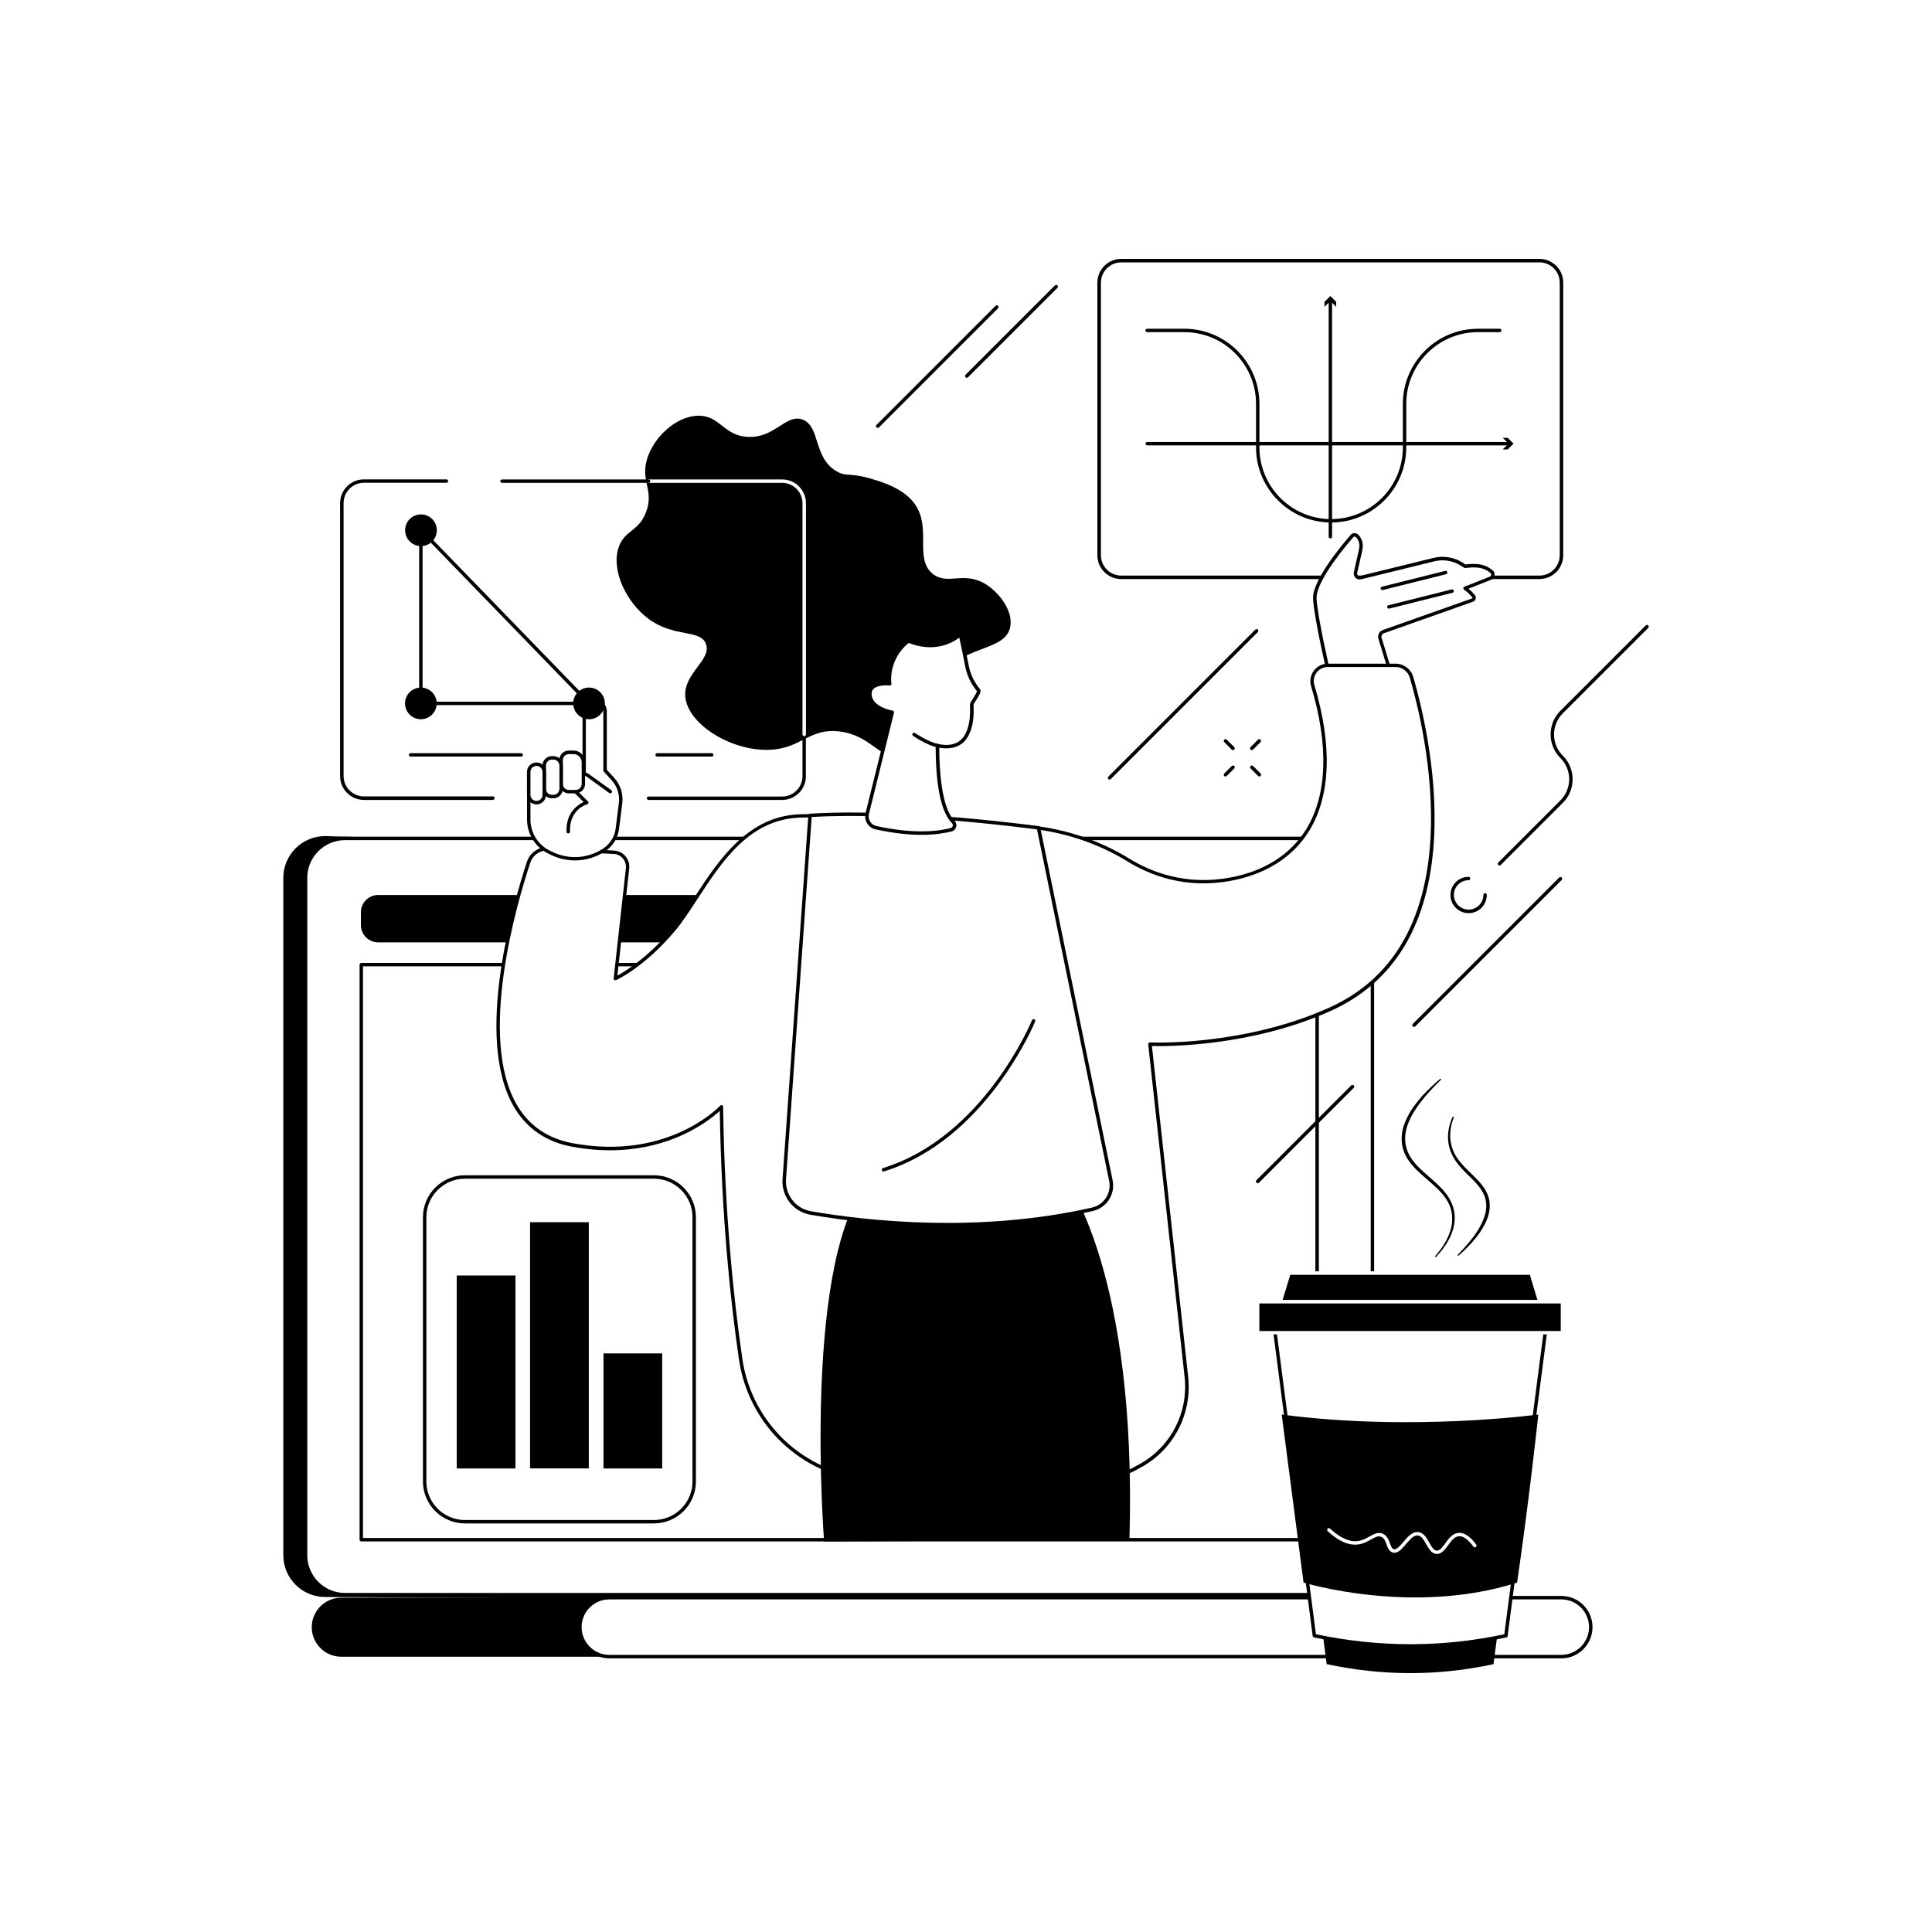 <?xml version="1.0" encoding="utf-8"?>
<!-- Generator: Adobe Illustrator 26.0.1, SVG Export Plug-In . SVG Version: 6.00 Build 0)  -->
<svg version="1.1" xmlns="http://www.w3.org/2000/svg" xmlns:xlink="http://www.w3.org/1999/xlink" x="0px" y="0px"
	 viewBox="0 0 2500 2500" style="enable-background:new 0 0 2500 2500;" xml:space="preserve">
<style type="text/css">
	.st0{fill:#FFFFFF;}
</style>
<g id="Background">
	<rect class="st0" width="2500" height="2500"/>
</g>
<g id="Illustration">
	<g id="Online_math_tutoring_1_">
		<g>
			<g>
				<path d="M761.3,2025.8c33.7-24.1,68.7-46.6,104.1-68c72-43.5,146.7-82.4,221.9-120.1c39.6-19.8,80.2-37.8,120.4-56.2
					c40.5-18.6,81-37,121.5-55.3c37-16.8,74.1-33.6,111.1-50.5c123.2-261.5,259.2-558,242.5-558l-1262.1-35.8
					c-29.9,0-54.1,24.3-54.1,54.1v876.4c0,29.9,24.3,54.1,54.1,54.1l372.1,2.4C812,2054.9,742,2039.6,761.3,2025.8z"/>
				<g>
					<g>
						<path class="st0" d="M1724.8,1084.9H446.5c-28.2,0-51.1,22.9-51.1,51.1v876.4c0,28.2,22.9,51.1,51.1,51.1h1278.3
							c28.2,0,51.1-22.9,51.1-51.1V1136C1775.9,1107.8,1753,1084.9,1724.8,1084.9z"/>
						<path d="M1724.8,2065.7H446.5c-29.4,0-53.3-23.9-53.3-53.3V1136c0-29.4,23.9-53.3,53.3-53.3h1278.3
							c29.4,0,53.3,23.9,53.3,53.3v876.4C1778.1,2041.8,1754.2,2065.7,1724.8,2065.7z M446.5,1087.1c-26.9,0-48.9,21.9-48.9,48.9
							v876.4c0,26.9,21.9,48.9,48.9,48.9h1278.3c26.9,0,48.9-21.9,48.9-48.9V1136c0-26.9-21.9-48.9-48.9-48.9H446.5z"/>
					</g>
				</g>
				<g>
					<path d="M963.5,2067.4H441.6c-21,0-38.2,17.1-38.2,38.2c0,21,17.1,38.2,38.2,38.2H979C1000.1,2143.7,963.5,2067.4,963.5,2067.4
						z"/>
					<g>
						<path class="st0" d="M2020.4,2067.4H788.5c-21.1,0-38.2,17.1-38.2,38.2c0,21.1,17.1,38.2,38.2,38.2h1231.8
							c21.1,0,38.2-17.1,38.2-38.2C2058.5,2084.5,2041.4,2067.4,2020.4,2067.4z"/>
						<path d="M2020.4,2145.9H788.5c-22.3,0-40.4-18.1-40.4-40.4s18.1-40.4,40.4-40.4h1231.8c22.3,0,40.4,18.1,40.4,40.4
							S2042.6,2145.9,2020.4,2145.9z M788.5,2069.6c-19.8,0-35.9,16.1-35.9,35.9s16.1,35.9,35.9,35.9h1231.8
							c19.8,0,35.9-16.1,35.9-35.9s-16.1-35.9-35.9-35.9H788.5z"/>
					</g>
				</g>
			</g>
			<g>
				<g>
					<g>
						<path d="M1682,1158.1H489.4c-12.4,0-22.4,10-22.4,22.4v16.5c0,12.4,10,22.4,22.4,22.4H1682c12.4,0,22.4-10,22.4-22.4v-16.5
							C1704.4,1168.1,1694.3,1158.1,1682,1158.1z"/>
						
							<ellipse transform="matrix(0.973 -0.23 0.23 0.973 -228.678 413.518)" class="st0" cx="1661.4" cy="1188.8" rx="14.8" ry="14.8"/>
					</g>
					<g>
						<rect x="467.5" y="1248.2" class="st0" width="1236.9" height="744.2"/>
						<path d="M1704.4,1994.6H467.5c-1.2,0-2.2-1-2.2-2.2v-744.2c0-1.2,1-2.2,2.2-2.2h1236.9c1.2,0,2.2,1,2.2,2.2v744.2
							C1706.6,1993.6,1705.6,1994.6,1704.4,1994.6z M469.7,1990.1h1232.4v-739.7H469.7V1990.1z"/>
					</g>
				</g>
			</g>
		</g>
		<g>
			<g>
				<path d="M1980.8,1782.2h-312.3l48.2,371.2c71.6,15.3,143.5,15.7,215.9,0L1980.8,1782.2z"/>
				<g>
					<path class="st0" d="M2003.9,1690.5h-358.5l55.3,426.1c82.2,17.5,164.7,18,247.8,0L2003.9,1690.5z"/>
					<path d="M1825.3,2132.1c-41.6,0-83.3-4.4-125-13.3c-0.9-0.2-1.6-1-1.7-1.9l-55.3-426.1c-0.1-0.6,0.1-1.3,0.5-1.8
						c0.4-0.5,1-0.8,1.7-0.8h358.5c0.6,0,1.3,0.3,1.7,0.8c0.4,0.5,0.6,1.1,0.5,1.8l-55.3,426.1c-0.1,0.9-0.8,1.7-1.7,1.9
						C1908.2,2127.7,1866.8,2132.1,1825.3,2132.1z M1702.8,2114.7c81.7,17.2,163.7,17.2,243.8,0l54.8-422H1648L1702.8,2114.7z"/>
				</g>
				<g>
					<polygon points="1981.3,1647.4 1668,1647.4 1656.7,1684.4 1992.6,1684.4 					"/>
					<path class="st0" d="M1992.6,1686.7h-335.9c-0.7,0-1.4-0.3-1.8-0.9c-0.4-0.6-0.5-1.3-0.3-2l11.3-37.1c0.3-0.9,1.2-1.6,2.1-1.6
						h313.3c1,0,1.9,0.6,2.1,1.6l11.3,37.1c0.2,0.7,0.1,1.4-0.3,2C1994,1686.3,1993.3,1686.7,1992.6,1686.7z M1659.7,1682.2h329.8
						l-9.9-32.6h-310L1659.7,1682.2z"/>
				</g>
				<g>
					<rect x="1627.4" y="1684.4" width="394.5" height="40.1"/>
					<path class="st0" d="M2021.9,1726.7h-394.5c-1.2,0-2.2-1-2.2-2.2v-40.1c0-1.2,1-2.2,2.2-2.2h394.5c1.2,0,2.2,1,2.2,2.2v40.1
						C2024.1,1725.7,2023.1,1726.7,2021.9,1726.7z M1629.6,1722.3h390v-35.6h-390V1722.3z"/>
				</g>
				<path d="M1658.5,1830.4l28.3,217.5c0,0,141.4,43.1,276.3,0c15.5-105.3,27.5-217.5,27.5-217.5S1826.7,1852.7,1658.5,1830.4z"/>
				<path class="st0" d="M1859.4,2010.8c-0.1,0-0.3,0-0.4,0c-6.5-0.3-10.1-6.6-13.5-12.6c-3.1-5.6-6.1-10.8-10.8-11.3
					c-5.4-0.6-10.5,5.5-15.5,11.3c-5.4,6.4-10.5,12.4-16.8,10.8c-4.8-1.2-6.5-5.8-8.1-10.3c-1.6-4.4-3.1-8.5-7.1-10.1
					c-3.8-1.5-7.2,0.2-12.9,3.4c-4.7,2.6-9.9,5.6-16.8,6.5c-12.2,1.6-25.5-4.2-39.5-17.2c-0.9-0.8-1-2.3-0.1-3.2
					c0.8-0.9,2.2-1,3.2-0.1c13,12.1,25.1,17.5,35.9,16.1c6-0.8,10.9-3.5,15.2-5.9c5.6-3.1,10.8-6.1,16.8-3.7
					c5.8,2.3,7.9,8.1,9.6,12.7c1.6,4.3,2.7,7,5,7.5c3.6,0.9,8-4.3,12.3-9.4c5.4-6.4,11.6-13.7,19.3-12.8c7,0.7,10.8,7.5,14.2,13.6
					c3,5.2,5.7,10.2,9.8,10.4c4.1,0.1,7.4-4.5,11-9.5c4.3-6,9.2-12.8,17.1-13.5c7.4-0.6,15,4.5,22.9,15.2c0.7,1,0.5,2.4-0.5,3.1
					c-1,0.7-2.4,0.5-3.1-0.5c-6.9-9.4-13.2-13.9-18.9-13.4c-5.8,0.5-9.9,6.1-13.8,11.6C1869.7,2005,1865.6,2010.8,1859.4,2010.8z"/>
			</g>
			<path d="M1864.6,1397.2c-4,4.1-8.2,8-12,12.2c-2,2-3.9,4.2-5.7,6.3l-2.8,3.2l-2.7,3.3c-7.1,8.8-13.6,18.3-18,28.5
				c-4.5,10.2-6.6,21.5-4.1,32.2c2.2,10.8,9,20.1,16.9,28c8,8,17.1,15,25.4,23.1c4.2,4,8.1,8.4,11.5,13.3c3.4,4.8,6,10.3,7.6,16
				c3.3,11.5,1.6,23.9-3,34.6c-4.6,10.8-11.6,20.2-19.5,28.6c-0.3,0.3-0.8,0.3-1,0c-0.3-0.3-0.3-0.7-0.1-1
				c7.4-8.6,14.1-18.1,18.1-28.6c2-5.2,3.4-10.7,3.8-16.3c0.4-5.5-0.1-11.1-1.7-16.4c-1.6-5.3-4.1-10.3-7.4-14.8
				c-3.3-4.5-7.1-8.6-11.2-12.5c-8.2-7.8-17.3-14.8-25.6-23c-4.1-4.1-8-8.6-11.3-13.6c-3.3-5-5.7-10.6-7-16.5
				c-1.3-5.9-1.4-12-0.5-17.9c0.9-5.9,2.7-11.6,5.2-16.9c0.6-1.4,1.2-2.7,1.9-4c0.7-1.3,1.3-2.6,2-3.9c1.5-2.5,3-5,4.7-7.4l2.5-3.6
				c0.9-1.2,1.8-2.3,2.7-3.4l2.7-3.4l2.8-3.3l2.9-3.3l3-3.1c2-2.1,4-4.1,6.1-6.1c4.1-4,8.5-7.8,12.8-11.5c0.3-0.3,0.8-0.2,1,0.1
				C1864.9,1396.4,1864.9,1396.9,1864.6,1397.2L1864.6,1397.2z"/>
			<path d="M1881.2,1446c-3.1,8-4.9,16.5-4.6,25c0,4.2,1,8.4,1.9,12.5c0.7,2,1.2,4,2.1,5.9l1.3,2.8c0.4,1,0.9,1.9,1.5,2.8
				c4.2,7.3,10.1,13.5,16.2,19.6c6.1,6,12.7,11.8,18.2,19c5.5,7,9.8,15.8,9.9,25c0.4,9.2-2.5,18.1-6.6,26
				c-8.3,15.9-20.7,28.6-33.7,40.2c-0.3,0.3-0.8,0.2-1-0.1c-0.3-0.3-0.2-0.7,0-1c6-6.3,11.8-12.7,17.2-19.4
				c5.4-6.7,10.2-13.9,13.8-21.5c1.9-3.8,3.3-7.8,4.4-11.8c1.1-4,1.6-8.2,1.4-12.3c-0.2-8.2-3.8-16-8.9-22.6
				c-5.1-6.7-11.5-12.5-17.7-18.7c-6.2-6.1-12.2-12.9-16.4-20.8c-4.3-7.8-6.6-16.9-6.5-25.7c0.1-8.9,2.3-17.7,6-25.6
				c0.2-0.4,0.6-0.5,1-0.4C1881.1,1445.3,1881.3,1445.7,1881.2,1446z"/>
		</g>
		<g>
			<g>
				<g>
					<path class="st0" d="M1992,747h-541.2c-15.8,0-28.5-12.8-28.5-28.5V365.8c0-15.8,12.8-28.5,28.5-28.5H1992
						c15.8,0,28.5,12.8,28.5,28.5v352.7C2020.6,734.2,2007.8,747,1992,747z"/>
					<path d="M1992,749.3h-541.2c-17,0-30.8-13.8-30.8-30.8V365.8c0-17,13.8-30.8,30.8-30.8H1992c17,0,30.8,13.8,30.8,30.8v352.7
						C2022.8,735.5,2009,749.3,1992,749.3z M1450.9,339.5c-14.5,0-26.3,11.8-26.3,26.3v352.7c0,14.5,11.8,26.3,26.3,26.3H1992
						c14.5,0,26.3-11.8,26.3-26.3V365.8c0-14.5-11.8-26.3-26.3-26.3H1450.9z"/>
				</g>
				<g>
					<path d="M1721.5,696.7c-1.2,0-2.2-1-2.2-2.2V388.1c0-1.2,1-2.2,2.2-2.2c1.2,0,2.2,1,2.2,2.2v306.3
						C1723.7,695.7,1722.7,696.7,1721.5,696.7z"/>
					<g>
						<polygon points="1713.9,397 1721.5,389.5 1729,397 1729,390.6 1721.5,383 1713.9,390.6 						"/>
					</g>
				</g>
				<g>
					<path d="M1953.4,576.3h-468.9c-1.2,0-2.2-1-2.2-2.2c0-1.2,1-2.2,2.2-2.2h468.9c1.2,0,2.2,1,2.2,2.2
						C1955.6,575.3,1954.6,576.3,1953.4,576.3z"/>
					<g>
						<polygon points="1944.5,581.6 1952,574 1944.5,566.5 1950.9,566.5 1958.5,574 1950.9,581.6 						"/>
					</g>
				</g>
				<path d="M1722.5,676.1c-53.6,0-97.2-43.6-97.2-97.2v-56.3c0-51.2-41.6-92.8-92.8-92.8h-48.1c-1.2,0-2.2-1-2.2-2.2s1-2.2,2.2-2.2
					h48.1c53.6,0,97.2,43.6,97.2,97.2v56.3c0,51.2,41.6,92.8,92.8,92.8c51.2,0,92.8-41.6,92.8-92.8v-56.3
					c0-53.6,43.6-97.2,97.2-97.2h28.2c1.2,0,2.2,1,2.2,2.2s-1,2.2-2.2,2.2h-28.2c-51.2,0-92.8,41.6-92.8,92.8v56.3
					C1819.7,632.5,1776.1,676.1,1722.5,676.1z"/>
			</g>
			<g>
				<path d="M1160.7,976.3c-22.2,6.9-33.4-24.8-74.4-29.8c-39.9-4.8-49.3,22.9-92.3,23.8c-49,1.1-103.9-33.4-107.2-68.5
					c-2.8-30.6,34.8-48,26.6-68.8c-7.6-19.1-40.9-7.5-74.3-32.3c-28.7-21.3-48.6-62.7-38.6-92.4c7.6-22.6,26.3-20.2,35.7-46.2
					c10.1-27.6-7.1-39,0.8-67.1c8.2-28.9,37.9-56.8,66.7-57.1c27.9-0.3,32.4,25.6,63.5,27.4c35.6,2.1,50-30.6,71.5-22.3
					c23.1,8.9,13.4,49.6,44.1,67c12.8,7.2,16.4,1.5,42.3,8.9c13.2,3.8,38.5,11,54,27.6c29.8,31.9,2.1,75.2,27.8,96
					c19.2,15.5,40.1-4.1,68.5,13.4c17.5,10.8,35.8,34.5,31.9,55.1c-6.2,32.5-60.7,22.6-98.9,68.5
					C1173.3,921.5,1187.3,968,1160.7,976.3z"/>
				<path d="M789.8,1333.5c-0.1,0-0.1,0-0.2,0c-1.2-0.1-2.1-1.2-2-2.4l6.4-65.1c0.1-1.2,1.2-2.1,2.4-2c1.2,0.1,2.1,1.2,2,2.4
					l-6.4,65.1C791.9,1332.7,791,1333.5,789.8,1333.5z"/>
				<g>
					<g>
						<g>
							<path class="st0" d="M1931.1,740.9c-10-9.4-21.6-9.7-35.2-8l-4.8-3c-10.5-6.6-23.3-8.6-35.3-5.7l-95,23.3
								c-4,1-7.6-2.6-6.7-6.6c1.8-8,4.5-19.9,6.6-29.4c2.2-9.7-1.7-15.4-4.9-18.3c-1.8-1.7-4.7-1.5-6.3,0.4
								c-10.5,12-49.3,58.2-48.1,81c1.4,26.4,19.5,103.1,19.5,103.1h80.7l-15.8-51.7c-1.1-3.6,0.8-7.5,4.4-8.7l115.3-40.8
								c2.1-0.7,2.8-3.3,1.3-5c-2.6-3-6.6-7.3-11-10.3l32.8-13C1931.5,747.2,1932.7,743.6,1931.1,740.9z"/>
							<path d="M1801.6,880h-80.7c-1,0-1.9-0.7-2.2-1.7c-0.7-3.1-18.2-77.3-19.6-103.5c-1.3-23.4,36.9-69.1,48.6-82.6
								c1.2-1.4,2.8-2.2,4.7-2.3c1.8-0.1,3.5,0.5,4.8,1.7c3.1,2.9,8,9.3,5.6,20.4c-2.1,9.5-4.8,21.4-6.6,29.4
								c-0.3,1.1,0.1,2.2,0.9,3c0.8,0.8,2,1.1,3.1,0.8l95-23.3c12.6-3.1,26.1-0.9,37,5.9l4.1,2.6c14.5-1.7,26.2-0.8,36.3,8.7
								c0.1,0.1,0.3,0.3,0.4,0.5c1.1,1.9,1.3,4.1,0.6,6.2c-0.7,2.1-2.3,3.7-4.3,4.5l-29.1,11.5c3.3,2.7,6.2,5.8,8.2,8.2
								c1.2,1.3,1.6,3.2,1.1,4.9c-0.5,1.7-1.7,3.1-3.4,3.7l-115.3,40.8c-2.5,0.9-3.8,3.5-3,6l15.8,51.7c0.2,0.7,0.1,1.4-0.3,2
								C1803,879.7,1802.3,880,1801.6,880z M1722.7,875.5h75.9l-14.9-48.8c-1.5-4.8,1.1-9.8,5.8-11.5l115.3-40.8
								c0.4-0.1,0.5-0.4,0.6-0.6c0-0.2,0.1-0.5-0.2-0.8c-2.5-2.9-6.4-7-10.6-9.9c-0.7-0.5-1.1-1.3-1-2.1c0.1-0.8,0.6-1.5,1.4-1.8
								l32.8-13c0.8-0.3,1.4-1,1.7-1.8c0.3-0.7,0.2-1.5-0.1-2.2c-8.9-8.3-19.3-8.9-33.2-7.2c-0.5,0.1-1-0.1-1.5-0.3l-4.8-3
								c-10-6.2-22.2-8.2-33.6-5.4l-95,23.3c-2.6,0.7-5.4-0.1-7.3-2c-1.9-1.9-2.7-4.6-2.1-7.2c1.8-8,4.5-19.9,6.6-29.4
								c1.9-8.5-1.3-13.5-4.2-16.1c-0.4-0.4-1-0.6-1.6-0.6c-0.6,0-1.1,0.3-1.5,0.8c-23.6,27-48.5,62.1-47.6,79.4
								C1704.9,798.2,1720,864,1722.7,875.5z"/>
						</g>
						<path d="M1797.2,787.6c-1,0-1.9-0.7-2.2-1.7c-0.3-1.2,0.4-2.4,1.6-2.7l81.9-20.5c1.2-0.3,2.4,0.4,2.7,1.6
							c0.3,1.2-0.4,2.4-1.6,2.7l-81.9,20.5C1797.5,787.6,1797.4,787.6,1797.2,787.6z"/>
						<path d="M1788.8,763.6c-1,0-1.9-0.7-2.2-1.7c-0.3-1.2,0.4-2.4,1.6-2.7l81.9-20.5c1.2-0.3,2.4,0.4,2.7,1.6
							c0.3,1.2-0.4,2.4-1.6,2.7l-81.9,20.5C1789.2,763.6,1789,763.6,1788.8,763.6z"/>
					</g>
					<g>
						<path class="st0" d="M709.5,1098.3c22.9,1.4,61.4,3.3,84.7,4.4c10.8,0.5,19,10.1,17.8,20.8l-15.8,142.6
							c0,0,36.1-16.2,75.6-63.3c39.5-47,75.1-143.7,162.5-147.2c55.7-2.2,195.3,6.7,289.5,13.5c48.4,3.5,95.3,18.3,136.6,43.7
							c30,18.5,74.6,35,131,24.7c103.5-18.8,150.3-107.4,107.2-250.5c-3.9-13.1,5.8-26.3,19.5-26.3h87.8c9.5,0,17.9,6.3,20.6,15.4
							c20,68.2,86.8,343.1-105.6,429.6c-113.6,51.1-232.9,45.2-232.9,45.2l47.1,430.7c5,46-17.6,90.7-57.8,113.8
							c-42.2,24.2-108.1,46.4-206.1,43.1c-81.8-2.7-145.5-17.2-192.4-33.7c-64.3-22.6-110.5-79-120.4-146.4
							c-10.6-72.6-22.9-185.1-24.9-326.4c0,0-66.5,72.9-193.1,49.3c-156.3-29.1-80.6-292.8-56.4-365.9
							C687.7,1104.7,698.1,1097.6,709.5,1098.3z"/>
						<path d="M1290.5,1941.3c-6.4,0-12.8-0.1-19.3-0.3c-70.9-2.3-135.9-13.7-193.1-33.8c-65.2-22.9-111.9-79.7-121.9-148.2
							c-10.1-69.2-22.6-180.8-24.8-321.5c-16,14.6-81.7,66.7-191.3,46.3c-33.3-6.2-58.4-23.4-74.8-51.1
							c-52.6-89.1-0.6-265.7,16.6-317.7c3.9-11.8,15.3-19.5,27.7-18.8c23.3,1.4,63.1,3.4,84.7,4.4c5.9,0.3,11.2,2.9,15,7.3
							c3.8,4.5,5.5,10.1,4.9,16l-15.3,138.5c10-5.4,39.6-23.3,71.2-60.8c9.5-11.4,18.9-25.7,28.8-40.9c30.3-46.5,68-104.4,135.4-107
							c54.5-2.1,187.6,6.2,289.7,13.5c48.9,3.5,96.5,18.7,137.7,44.1c27.4,16.9,72.2,34.8,129.4,24.4c44.7-8.1,79-29.9,99.3-62.9
							c27.1-44.3,29.2-108.2,6.2-184.8c-2.1-6.9-0.8-14.3,3.5-20.1c4.3-5.8,10.9-9.1,18.1-9.1h87.8c10.4,0,19.8,7,22.7,17
							c9.7,33.2,31.8,119.9,27,208.7c-6.1,111.2-51.1,186.4-133.8,223.6c-103.5,46.6-213.1,45.9-231.3,45.5l46.9,428.1
							c5.1,47-18,92.5-58.9,115.9C1427.8,1926.6,1364.6,1941.3,1290.5,1941.3z M933.5,1430c0.3,0,0.5,0,0.8,0.1
							c0.9,0.3,1.4,1.1,1.4,2.1c2,142.9,14.7,256.2,24.9,326.1c9.8,66.9,55.3,122.3,118.9,144.6c56.8,19.9,121.3,31.2,191.8,33.6
							c81.7,2.7,150.6-11.7,204.9-42.8c39.4-22.6,61.6-66.4,56.7-111.6l-47.1-430.7c-0.1-0.6,0.1-1.3,0.6-1.8
							c0.4-0.5,1.1-0.7,1.7-0.7c1.2,0.1,120.1,5.3,231.9-45c81-36.4,125.1-110.4,131.1-219.8c4.8-88.1-17.1-174.2-26.8-207.2
							c-2.4-8.1-10-13.8-18.4-13.8h-87.8c-5.8,0-11.1,2.7-14.5,7.3c-3.5,4.7-4.5,10.5-2.8,16.1c23.4,77.8,21.1,143-6.6,188.4
							c-20.9,34.1-56.3,56.6-102.3,65c-58.6,10.7-104.4-7.7-132.5-25c-40.5-24.9-87.4-40-135.6-43.4c-102-7.3-235-15.6-289.3-13.5
							c-65,2.5-100.5,57-131.8,105c-10,15.3-19.4,29.8-29.1,41.4c-39.4,46.9-74.9,63.2-76.4,63.9c-0.7,0.3-1.6,0.2-2.2-0.2
							c-0.6-0.5-1-1.3-0.9-2.1l15.8-142.6c0.5-4.6-0.9-9.1-3.9-12.6c-3-3.5-7.2-5.6-11.8-5.8c-21.7-1-61.5-3-84.8-4.4
							c-10.4-0.7-19.9,5.8-23.2,15.7c-17.1,51.5-68.7,226.5-17,314c15.7,26.6,39.8,43,71.8,49c123.9,23.1,190.3-47.9,191-48.6
							C932.3,1430.2,932.9,1430,933.5,1430z"/>
					</g>
					<g>
						<g>
							<path class="st0" d="M793.2,1008.2L783,996.9v-76.6c0-7.5-6-13.5-13.5-13.5c-7.4,0-13.5,6-13.5,13.5v82.4l-71.8,15.6v42.1
								c0,18.3,10.6,35,27.3,42.7l3.6,1.7c21.5,10,46.7,8.1,66.5-4.9c9.6-6.3,15.9-16.5,17.3-27.8l4.1-32.8
								C804.4,1028,800.8,1016.7,793.2,1008.2z"/>
							<path d="M744,1113.4c-10.1,0-20.3-2.2-29.8-6.6l-3.6-1.7c-17.4-8-28.6-25.6-28.6-44.7v-42.1c0-1.1,0.7-2,1.8-2.2l70-15.2
								v-80.6c0-8.7,7.1-15.7,15.7-15.7c8.7,0,15.7,7.1,15.7,15.7V996l9.7,10.7c8.1,8.9,11.8,20.9,10.3,32.8l-4.1,32.8
								c-1.5,12-8.2,22.8-18.3,29.4C771,1109.5,757.5,1113.4,744,1113.4z M686.4,1020.2v40.3c0,17.4,10.2,33.4,26,40.7l3.6,1.7
								c21,9.7,45,7.9,64.4-4.8c9-5.9,15-15.5,16.3-26.2l4.1-32.8c1.3-10.6-2-21.3-9.2-29.3l-10.3-11.4c-0.4-0.4-0.6-0.9-0.6-1.5
								v-76.6c0-6.2-5-11.3-11.3-11.3c-6.2,0-11.3,5-11.3,11.3v82.4c0,1.1-0.7,2-1.8,2.2L686.4,1020.2z"/>
						</g>
						<g>
							<path class="st0" d="M744.9,1024.4h-8.8c-5.5,0-10-4.5-10-10v-30.8c0-5.5,4.5-10,10-10h6.1c7,0,12.7,5.7,12.7,12.7v28.1
								C754.9,1019.9,750.4,1024.4,744.9,1024.4z"/>
							<path d="M744.9,1026.6h-8.8c-6.8,0-12.3-5.5-12.3-12.3v-30.8c0-6.8,5.5-12.3,12.3-12.3h6.1c8.2,0,14.9,6.7,14.9,14.9v28.1
								C757.1,1021.1,751.6,1026.6,744.9,1026.6z M736.1,975.8c-4.3,0-7.8,3.5-7.8,7.8v30.8c0,4.3,3.5,7.8,7.8,7.8h8.8
								c4.3,0,7.8-3.5,7.8-7.8v-28.1c0-5.8-4.7-10.5-10.5-10.5H736.1z"/>
						</g>
						<g>
							<path class="st0" d="M716,1030.7h-1.8c-5.5,0-10-4.5-10-10v-30c0-5.5,4.5-10,10-10h1.8c5.5,0,10,4.5,10,10v30
								C726.1,1026.2,721.6,1030.7,716,1030.7z"/>
							<path d="M716,1033h-1.8c-6.8,0-12.3-5.5-12.3-12.3v-30c0-6.8,5.5-12.3,12.3-12.3h1.8c6.8,0,12.3,5.5,12.3,12.3v30
								C728.3,1027.5,722.8,1033,716,1033z M714.3,982.9c-4.3,0-7.8,3.5-7.8,7.8v30c0,4.3,3.5,7.8,7.8,7.8h1.8
								c4.3,0,7.8-3.5,7.8-7.8v-30c0-4.3-3.5-7.8-7.8-7.8H714.3z"/>
						</g>
						<g>
							<path class="st0" d="M694.2,1038.6c-5.5,0-10-4.5-10-10v-29.7c0-5.5,4.5-10,10-10c5.5,0,10,4.5,10,10v29.7
								C704.3,1034.1,699.8,1038.6,694.2,1038.6z"/>
							<path d="M694.2,1040.9c-6.8,0-12.3-5.5-12.3-12.3v-29.7c0-6.8,5.5-12.3,12.3-12.3c6.8,0,12.3,5.5,12.3,12.3v29.7
								C706.5,1035.4,701,1040.9,694.2,1040.9z M694.2,991.1c-4.3,0-7.8,3.5-7.8,7.8v29.7c0,4.3,3.5,7.8,7.8,7.8
								c4.3,0,7.8-3.5,7.8-7.8v-29.7C702,994.6,698.5,991.1,694.2,991.1z"/>
						</g>
						<path d="M789.8,1026.6c-0.5,0-0.9-0.1-1.3-0.4l-30.7-22.1c-1-0.7-1.2-2.1-0.5-3.1c0.7-1,2.1-1.2,3.1-0.5l30.7,22.1
							c1,0.7,1.2,2.1,0.5,3.1C791.2,1026.3,790.5,1026.6,789.8,1026.6z"/>
						<path d="M735.3,1078.5c-1.2,0-2.2-0.9-2.2-2.1c-1.1-25,14.9-35.3,22.1-38.6l-11.9-11.8c-0.9-0.9-0.9-2.3,0-3.2
							c0.9-0.9,2.3-0.9,3.2,0l14.3,14.2c0.6,0.6,0.8,1.4,0.6,2.1c-0.2,0.8-0.8,1.4-1.6,1.6c-1,0.3-23.4,7-22.2,35.4
							c0.1,1.2-0.9,2.3-2.1,2.3C735.4,1078.5,735.4,1078.5,735.3,1078.5z"/>
					</g>
				</g>
				<path d="M1066.4,1994.7c0,0-27.5-348.1,52-459.1l259.2-10.9c0,0,94.1,118.7,83.9,467.8L1066.4,1994.7z"/>
				<g>
					<g>
						<path class="st0" d="M1048.2,1055.1l-33.3,470.7c-1.5,21.3,13.3,40.2,34.3,43.9c66.7,11.5,214.4,29.2,364-4.8
							c16.9-3.8,27.7-20.3,24.2-37.3l-93.6-456.3C1343.8,1071.3,1175.1,1047.5,1048.2,1055.1z"/>
						<path d="M1225.7,1587c-73.3,0-136.2-8.1-176.9-15.1c-22.2-3.8-37.8-23.7-36.2-46.2L1046,1055c0.1-1.1,1-2,2.1-2.1
							c125.6-7.6,294.4,16,296.1,16.2c0.9,0.1,1.7,0.8,1.9,1.8l93.6,456.3c3.7,18.2-7.6,35.8-25.9,39.9
							C1348.5,1581.9,1283.8,1587,1225.7,1587z M1050.3,1057.2l-33.2,468.7c-1.4,20.2,12.5,38.1,32.5,41.5
							c72.6,12.5,216.4,28.5,363.1-4.7c15.9-3.6,25.8-18.8,22.5-34.7l-93.3-454.7C1324.7,1071,1168.8,1050.4,1050.3,1057.2z"/>
					</g>
					<path d="M1143.2,1515.9c-1,0-1.8-0.6-2.1-1.6c-0.4-1.2,0.3-2.4,1.5-2.8c130.4-40.3,192.2-189.9,192.8-191.4
						c0.5-1.1,1.8-1.7,2.9-1.2c1.1,0.5,1.7,1.8,1.2,2.9c-0.6,1.5-63.3,153.1-195.6,194C1143.6,1515.9,1143.4,1515.9,1143.2,1515.9z"
						/>
				</g>
				<g>
					<g>
						<g>
							<path class="st0" d="M1266.1,893.1c-7.7-9.3-12.9-20.4-15.2-32.2c-4-21.1-8.2-39.8-8.2-39.8c-31.5,26.2-67.1,8.2-67.1,8.2
								c-29.7,23.1-24.3,55.6-24.3,55.6s-27.6-3-25.7,14.8c1.9,17.7,28.5,22.1,29,22.2l-32.4,131c-2,8.2,3.1,16.5,11.3,18.3
								c49.9,10.9,81.2,6.8,97,2.6c4.6-1.2,6-7,2.6-10.3c-17.4-17.2-20.4-66.4-20.3-98.6c16.1,3.6,31,0.4,38.4-14.4
								c5.3-10.6,6.7-21.7,6.1-38.5C1257.2,908.8,1268.1,896.5,1266.1,893.1z"/>
							<path d="M1192.5,1080.3c-16,0-35.6-1.9-59.5-7.1c-4.6-1-8.4-3.7-10.9-7.7c-2.5-4-3.2-8.7-2.1-13.3l31.9-128.7
								c-7-1.6-26.7-7.5-28.4-23.7c-0.5-4.7,0.7-8.5,3.7-11.5c5.8-5.8,16.6-6.1,21.7-5.9c-0.6-8.6-0.2-35,25.5-54.9
								c0.7-0.5,1.6-0.6,2.4-0.2c0.3,0.2,34.7,17,64.7-7.9c0.6-0.5,1.4-0.6,2.1-0.4c0.7,0.2,1.3,0.9,1.5,1.6c0,0.2,4.4,19,8.3,39.9
								c2.1,11.5,7.2,22.3,14.7,31.2c0.1,0.1,0.2,0.2,0.2,0.3c1.7,3-0.8,7.2-5.1,13.9c-1.4,2.1-3.3,5.1-3.4,6
								c0.7,17.9-1.1,29-6.3,39.4c-6.8,13.7-20.3,19.3-38.1,16.2c0.1,29.3,2.9,77.8,19.6,94.3c2.2,2.2,3.1,5.2,2.3,8.2
								c-0.8,2.9-3,5.1-5.9,5.9C1222,1078.2,1209.3,1080.3,1192.5,1080.3z M1146.9,886.8c-4.8,0-12.6,0.7-16.6,4.7
								c-2,2-2.7,4.5-2.4,7.8c1.7,16,26.8,20.2,27.1,20.2c0.6,0.1,1.2,0.5,1.5,1c0.3,0.5,0.5,1.2,0.3,1.8l-32.4,131
								c-0.8,3.4-0.3,6.9,1.6,9.9c1.8,2.9,4.7,5,8.1,5.7c50.6,11,81.9,6.4,96,2.6c1.4-0.4,2.4-1.3,2.7-2.7c0.4-1.4,0-2.8-1.1-3.9
								c-17.5-17.2-21-64-21-100.2c0-0.7,0.3-1.3,0.8-1.7c0.5-0.4,1.2-0.6,1.9-0.4c12,2.7,28,2.6,35.9-13.2
								c4.8-9.7,6.5-20.2,5.8-37.4c-0.1-1.8,1.4-4.1,4.1-8.4c1.7-2.7,4.9-7.6,4.9-9.3c-7.8-9.5-13.1-20.8-15.3-32.9
								c-2.9-15.5-6-29.9-7.5-36.3c-28.1,20.9-58.7,9.7-65.4,6.8c-27.1,22-22.5,52.3-22.4,52.6c0.1,0.7-0.1,1.4-0.6,1.9
								c-0.5,0.5-1.2,0.8-1.9,0.7C1151,887,1149.3,886.8,1146.9,886.8z"/>
						</g>
						<path d="M1212.9,966.9c-0.1,0-0.3,0-0.4,0c-12.8-2.4-30.3-14.2-31-14.7c-1-0.7-1.3-2.1-0.6-3.1c0.7-1,2.1-1.3,3.1-0.6
							c0.2,0.1,17.5,11.8,29.3,14c1.2,0.2,2,1.4,1.8,2.6C1214.9,966.1,1213.9,966.9,1212.9,966.9z"/>
					</g>
				</g>
			</g>
			<g>
				<path d="M637.8,1035.1H470.9c-17,0-30.8-13.8-30.8-30.8V651.1c0-17,13.8-30.8,30.8-30.8h106.8c1.2,0,2.2,1,2.2,2.2
					s-1,2.2-2.2,2.2H470.9c-14.5,0-26.3,11.8-26.3,26.3v353.2c0,14.5,11.8,26.3,26.3,26.3h166.9c1.2,0,2.2,1,2.2,2.2
					S639,1035.1,637.8,1035.1z"/>
				<path d="M1012.1,1035.1H839.2c-1.2,0-2.2-1-2.2-2.2s1-2.2,2.2-2.2h172.9c14.5,0,26.3-11.8,26.3-26.3v-54c0-1.2,1-2.2,2.2-2.2
					s2.2,1,2.2,2.2v54C1042.9,1021.3,1029.1,1035.1,1012.1,1035.1z"/>
				<path class="st0" d="M1040.6,952.5c-1.2,0-2.2-1-2.2-2.2V651.1c0-14.5-11.8-26.3-26.3-26.3H839.2c-1.2,0-2.2-1-2.2-2.2
					s1-2.2,2.2-2.2h172.9c17,0,30.8,13.8,30.8,30.8v299.1C1042.9,951.5,1041.9,952.5,1040.6,952.5z"/>
				<path d="M839.2,624.8H649.6c-1.2,0-2.2-1-2.2-2.2s1-2.2,2.2-2.2h189.6c1.2,0,2.2,1,2.2,2.2S840.4,624.8,839.2,624.8z"/>
				<path d="M921,979h-70.7c-1.2,0-2.2-1-2.2-2.2c0-1.2,1-2.2,2.2-2.2H921c1.2,0,2.2,1,2.2,2.2C923.3,978,922.3,979,921,979z"/>
				<path d="M674.4,979H531.2c-1.2,0-2.2-1-2.2-2.2c0-1.2,1-2.2,2.2-2.2h143.2c1.2,0,2.2,1,2.2,2.2C676.7,978,675.7,979,674.4,979z"
					/>
				<g>
					<path d="M762.2,912.4H544.6c-1.2,0-2.2-1-2.2-2.2V685.7c0-0.9,0.6-1.7,1.4-2.1c0.8-0.3,1.8-0.1,2.4,0.5l217.6,224.5
						c0.6,0.6,0.8,1.6,0.5,2.4C763.9,911.9,763.1,912.4,762.2,912.4z M546.8,908h210.1L546.8,691.2V908z"/>
					<path d="M565.1,910.2c0,11.3-9.2,20.5-20.5,20.5c-11.3,0-20.5-9.2-20.5-20.5c0-11.3,9.2-20.5,20.5-20.5
						C555.9,889.7,565.1,898.9,565.1,910.2z"/>
					<path d="M782.7,910.2c0,11.3-9.2,20.5-20.5,20.5c-11.3,0-20.5-9.2-20.5-20.5c0-11.3,9.2-20.5,20.5-20.5
						C773.6,889.7,782.7,898.9,782.7,910.2z"/>
					<ellipse transform="matrix(0.993 -0.122 0.122 0.993 -79.703 71.679)" cx="544.6" cy="685.7" rx="20.5" ry="20.5"/>
				</g>
			</g>
		</g>
		<g>
			<path d="M846.2,1971.3H601.6c-30,0-54.3-24.4-54.3-54.3v-341.9c0-30,24.4-54.3,54.3-54.3h244.6c30,0,54.3,24.4,54.3,54.3V1917
				C900.6,1946.9,876.2,1971.3,846.2,1971.3z M601.6,1525.2c-27.5,0-49.9,22.4-49.9,49.9V1917c0,27.5,22.4,49.9,49.9,49.9h244.6
				c27.5,0,49.9-22.4,49.9-49.9v-341.9c0-27.5-22.4-49.9-49.9-49.9H601.6z"/>
			<g>
				<rect x="591" y="1650.5" width="76" height="249.7"/>
				<rect x="685.9" y="1581.5" width="76" height="318.6"/>
				<rect x="780.9" y="1751.3" width="76" height="148.9"/>
			</g>
		</g>
		<g>
			<path d="M1829.8,1328.8c-0.6,0-1.1-0.2-1.6-0.7c-0.9-0.9-0.9-2.3,0-3.2l189.4-189.4c0.9-0.9,2.3-0.9,3.2,0c0.9,0.9,0.9,2.3,0,3.2
				l-189.4,189.4C1830.9,1328.5,1830.4,1328.8,1829.8,1328.8z"/>
			<path d="M1627.4,1531.1c-0.6,0-1.1-0.2-1.6-0.7c-0.9-0.9-0.9-2.3,0-3.2l122.7-122.7c0.9-0.9,2.3-0.9,3.2,0c0.9,0.9,0.9,2.3,0,3.2
				L1629,1530.5C1628.5,1530.9,1628,1531.1,1627.4,1531.1z"/>
			<path d="M1940.4,1120c-0.6,0-1.1-0.2-1.6-0.7c-0.9-0.9-0.9-2.3,0-3.2l80.4-80.4c15.1-15.1,15.1-39.7,0-54.8
				c-8.2-8.2-12.7-19-12.7-30.6c0-11.5,4.5-22.4,12.7-30.6l110.4-110.4c0.9-0.9,2.3-0.9,3.2,0c0.9,0.9,0.9,2.3,0,3.2L2022.3,923
				c-7.3,7.3-11.4,17.1-11.4,27.4s4,20.1,11.4,27.4c16.9,16.9,16.9,44.3,0,61.1l-80.4,80.4C1941.5,1119.7,1940.9,1120,1940.4,1120z"
				/>
			<path d="M1435.8,1008.8c-0.6,0-1.1-0.2-1.6-0.7c-0.9-0.9-0.9-2.3,0-3.2l190.2-190.2c0.9-0.9,2.3-0.9,3.2,0c0.9,0.9,0.9,2.3,0,3.2
				l-190.2,190.2C1436.9,1008.6,1436.4,1008.8,1435.8,1008.8z"/>
			<path d="M1135.8,553.7c-0.6,0-1.1-0.2-1.6-0.7c-0.9-0.9-0.9-2.3,0-3.2l154.1-154.1c0.9-0.9,2.3-0.9,3.2,0c0.9,0.9,0.9,2.3,0,3.2
				L1137.4,553C1137,553.5,1136.4,553.7,1135.8,553.7z"/>
			<path d="M1900.4,1181.6c-13,0-23.5-10.5-23.5-23.5s10.6-23.5,23.5-23.5c1.2,0,2.2,1,2.2,2.2s-1,2.2-2.2,2.2
				c-10.5,0-19.1,8.5-19.1,19c0,10.5,8.6,19,19.1,19c10.5,0,19.1-8.5,19.1-19c0-1.2,1-2.2,2.2-2.2s2.2,1,2.2,2.2
				C1924,1171.1,1913.4,1181.6,1900.4,1181.6z"/>
			<g>
				<path d="M1595.5,970.7c-0.6,0-1.1-0.2-1.6-0.7l-9.7-9.7c-0.9-0.9-0.9-2.3,0-3.2c0.9-0.9,2.3-0.9,3.2,0l9.7,9.7
					c0.9,0.9,0.9,2.3,0,3.2C1596.6,970.5,1596.1,970.7,1595.5,970.7z"/>
				<path d="M1629.6,1004.8c-0.6,0-1.1-0.2-1.6-0.7l-9.7-9.7c-0.9-0.9-0.9-2.3,0-3.2c0.9-0.9,2.3-0.9,3.2,0l9.7,9.7
					c0.9,0.9,0.9,2.3,0,3.2C1630.7,1004.6,1630.1,1004.8,1629.6,1004.8z"/>
				<path d="M1585.8,1004.8c-0.6,0-1.1-0.2-1.6-0.7c-0.9-0.9-0.9-2.3,0-3.2l9.7-9.7c0.9-0.9,2.3-0.9,3.2,0c0.9,0.9,0.9,2.3,0,3.2
					l-9.7,9.7C1586.9,1004.6,1586.3,1004.8,1585.8,1004.8z"/>
				<path d="M1619.8,970.7c-0.6,0-1.1-0.2-1.6-0.7c-0.9-0.9-0.9-2.3,0-3.2l9.7-9.7c0.9-0.9,2.3-0.9,3.2,0c0.9,0.9,0.9,2.3,0,3.2
					l-9.7,9.7C1621,970.5,1620.4,970.7,1619.8,970.7z"/>
			</g>
			<path d="M1251,488.9c-0.6,0-1.1-0.2-1.6-0.7c-0.9-0.9-0.9-2.3,0-3.2l115.7-115.7c0.9-0.9,2.3-0.9,3.2,0c0.9,0.9,0.9,2.3,0,3.2
				l-115.7,115.7C1252.2,488.7,1251.6,488.9,1251,488.9z"/>
		</g>
	</g>
</g>
</svg>
